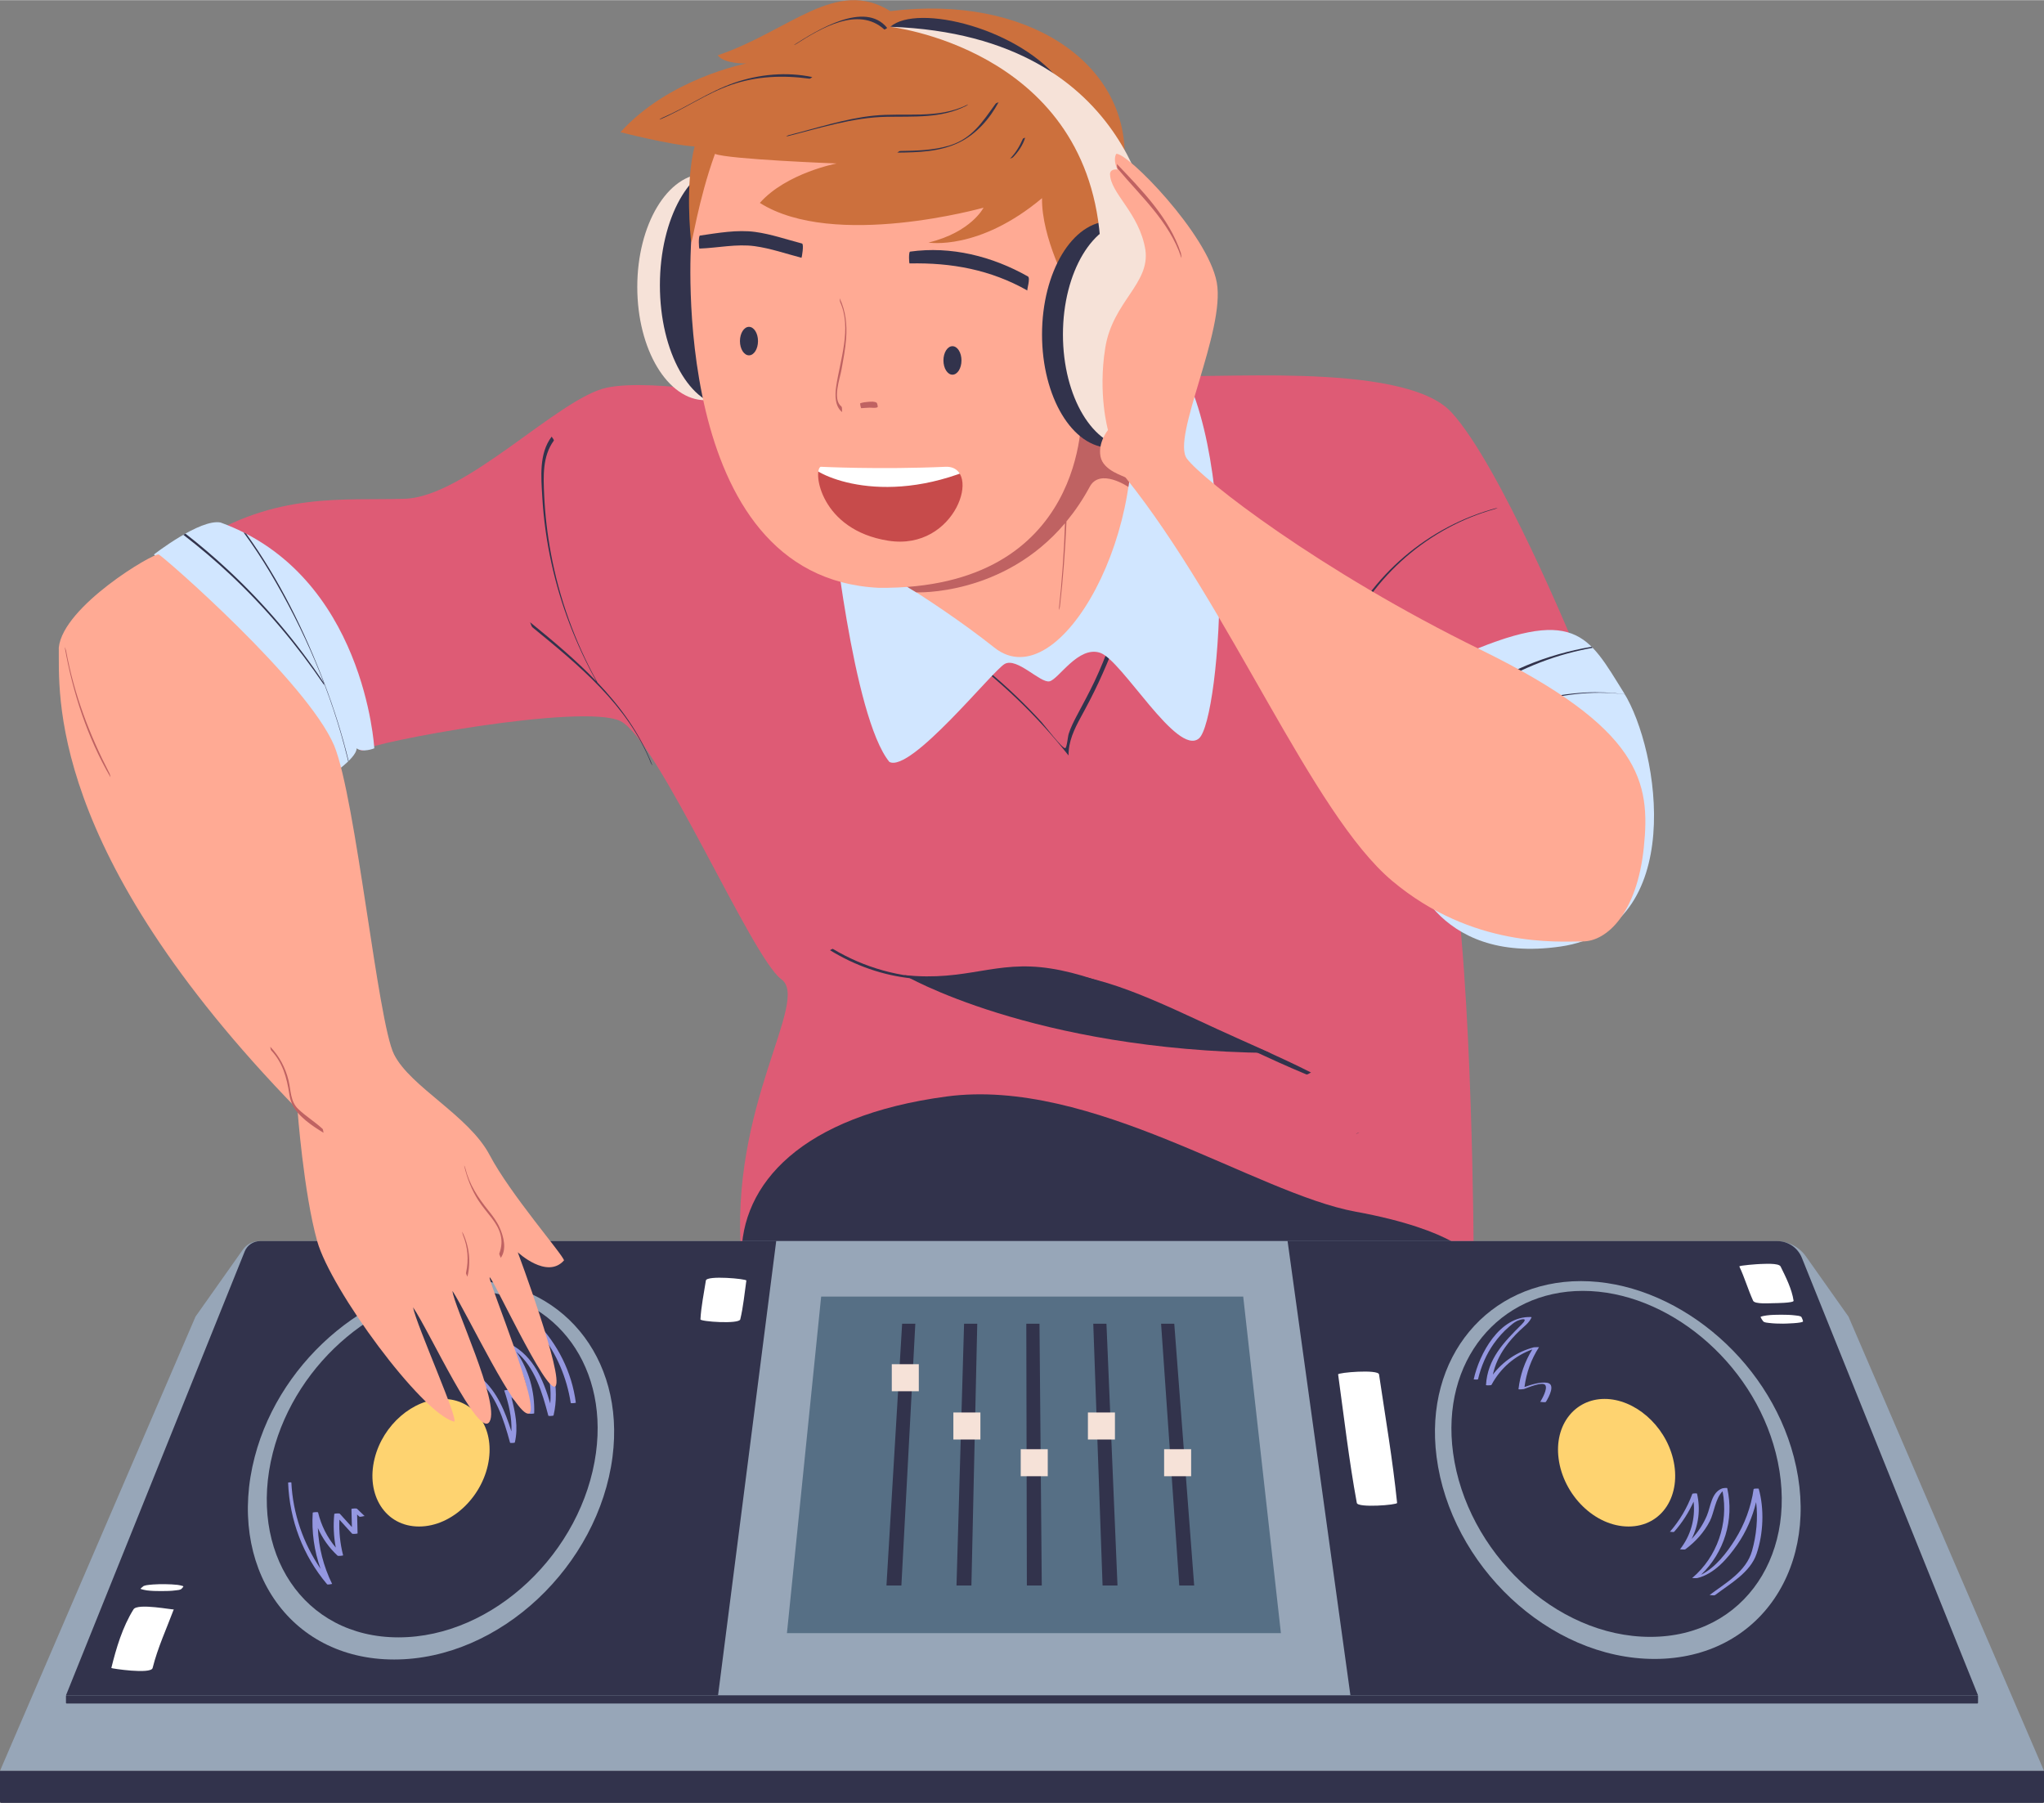 <?xml version="1.0" encoding="UTF-8"?>
<!DOCTYPE svg PUBLIC "-//W3C//DTD SVG 1.0//EN" "http://www.w3.org/TR/2001/REC-SVG-20010904/DTD/svg10.dtd">
<!-- Creator: CorelDRAW 2021 (64-Bit) -->
<svg xmlns="http://www.w3.org/2000/svg" xml:space="preserve" width="2000px" height="1764px" version="1.0" style="shape-rendering:geometricPrecision; text-rendering:geometricPrecision; image-rendering:optimizeQuality; fill-rule:evenodd; clip-rule:evenodd"
viewBox="0 0 2000 1763.66"
 xmlns:xlink="http://www.w3.org/1999/xlink"
 xmlns:xodm="http://www.corel.com/coreldraw/odm/2003">
 <rect x="0" y="0" width="2000" height="1763.66" fill="#808080" stroke="none"/>
 <defs>
  <style type="text/css">
   <![CDATA[
    .fil1 {fill:#32334C;fill-rule:nonzero}
    .fil10 {fill:#566F85;fill-rule:nonzero}
    .fil12 {fill:#9497E0;fill-rule:nonzero}
    .fil9 {fill:#97A6B8;fill-rule:nonzero}
    .fil4 {fill:#BF6262;fill-rule:nonzero}
    .fil6 {fill:#C74B4B;fill-rule:nonzero}
    .fil8 {fill:#CC703D;fill-rule:nonzero}
    .fil2 {fill:#D1E6FF;fill-rule:nonzero}
    .fil0 {fill:#DE5B75;fill-rule:nonzero}
    .fil5 {fill:#F6E2D8;fill-rule:nonzero}
    .fil11 {fill:#FED370;fill-rule:nonzero}
    .fil3 {fill:#FFAA94;fill-rule:nonzero}
    .fil7 {fill:white;fill-rule:nonzero}
   ]]>
  </style>
 </defs>
 <g id="Capa_x0020_1">
  <g id="_1325881488416">
   <path class="fil0" d="M1540.89 632.62c0,0 -72.85,-177.34 -120.75,-229.46 -47.91,-52.11 -249.51,-30.37 -277.45,-36.75 -27.95,-6.38 -392.22,24.98 -392.22,24.98 0,0 -109.77,-22.15 -156.68,-12.28 -46.91,9.86 -137.73,106.73 -197.61,108.7 -59.88,1.96 -126.17,-7.14 -203.8,42.82 18.17,43.97 156.39,211.03 162.63,203.34 6.24,-7.67 215.49,-46.59 252.09,-28.63 36.59,17.96 128.4,231.54 157.35,252.49 28.93,20.96 -51.75,123.87 -38.93,272.7 178.65,-1.24 716.46,0 716.46,0 0,0 -0.82,-272.7 -21.81,-394.45 -20.99,-121.76 120.72,-203.46 120.72,-203.46z"/>
   <path class="fil1" d="M1464.93 496.71c-67.07,17.65 -124.05,65.95 -151.95,129.5 0.22,-0.49 2.79,-0.35 3.18,-1.23 27.33,-61.69 81.65,-109.1 146.74,-127.2 0.43,-0.12 3.24,-1.39 2.03,-1.07z"/>
   <path class="fil1" d="M1099.55 591.64c-8.71,25.4 -17.11,50.55 -28.61,74.89 -5.44,11.47 -11.52,22.56 -17.46,33.78 -2.98,5.64 -5.87,11.4 -7.8,17.5 -0.94,2.97 -1.72,13.3 -3.35,13.94 -2.62,1.03 -20.38,-22.41 -23.39,-25.7 -7.85,-8.56 -15.99,-16.88 -24.38,-24.92 -18.35,-17.6 -37.98,-33.77 -58.62,-48.6 0.36,0.26 0.69,2.48 1.5,3.06 40.5,29.3 76.74,63.85 107.81,103.02 0.03,0.05 0.3,0.39 0.3,0.12 -0.11,-13.61 5.56,-25.41 11.93,-37.11 6.09,-11.17 12.02,-22.39 17.38,-33.93 10.78,-23.19 20.56,-47.48 26.66,-72.35 0.27,-1.08 -2.15,-3.16 -1.97,-3.7z"/>
   <path class="fil2" d="M1375.22 838.07c3,8.98 26.95,105.79 151.7,87.82 124.74,-17.96 96.8,-192.61 61.87,-248.5 -34.92,-55.89 -46.9,-86.37 -162.67,-34.7 -79.84,47.68 -50.9,195.38 -50.9,195.38z"/>
   <path class="fil2" d="M813.56 498.29c0.26,3.65 20.72,203.05 56.66,246.97 20.97,10.98 100.72,-88.94 112.79,-95.81 12.07,-6.87 34.93,18.97 43.91,16.97 8.98,-2 28.04,-34.93 49.45,-27.95 21.41,6.98 75.3,101.8 96.76,83.83 21.45,-17.96 42.41,-294.47 -30.44,-383.77 -72.86,-61.33 -346.88,-96.19 -329.13,159.76z"/>
   <path class="fil1" d="M1547.35 635.82c3.65,-0.8 7.32,-1.5 10.98,-2.16 -0.34,-0.36 -0.7,-0.69 -1.05,-1.04 -21.85,3.7 -43.28,9.74 -63.73,18.26 -49.33,20.53 -91.51,55.04 -122.13,98.33 -0.27,2.74 -0.49,5.45 -0.68,8.15 40.48,-60.39 103.06,-105.33 176.61,-121.54z"/>
   <path class="fil1" d="M1406.37 736.69c49.79,-40.15 118.88,-65.83 183.44,-57.54 -0.03,-0.03 -0.05,-0.06 -0.07,-0.09 -13,-1.76 -26.08,-2.36 -38.8,-1.65 -69.07,3.83 -134.59,37.76 -180.67,88.87 -0.07,1.9 -0.1,3.75 -0.13,5.62 10.97,-12.81 23.12,-24.64 36.23,-35.21z"/>
   <path class="fil3" d="M834.64 540.34c-0.54,2.03 73.85,41.91 138.38,93.14 64.55,51.23 157.03,-122.42 129.08,-248.17 -32.6,-74.52 -222.22,-13.97 -267.46,155.03z"/>
   <path class="fil4" d="M1108.01 433.88c-2.37,-5.61 -50.48,-46.9 -67.95,-54.56 -17.47,-7.64 -155.6,192.04 -155.6,192.04 0.24,1.25 12.12,7.99 12.12,7.99 0,0 85,3.94 145.48,-67.58 -0.92,28.19 -2.93,56.33 -6,84.36 -0.17,1.5 0.96,-2 1.01,-2.55 3.17,-27.8 5.23,-55.68 6.45,-83.62 8.1,-9.81 15.75,-20.95 22.66,-33.71 9.97,-19.08 37.92,0 37.92,0 0,0 6.28,-36.76 3.91,-42.37z"/>
   <path class="fil5" d="M756.62 280.6c0,61.19 -29.78,110.79 -66.52,110.79 -36.76,0 -66.54,-49.6 -66.54,-110.79 0,-61.17 29.78,-110.77 66.54,-110.77 36.74,0 66.52,49.6 66.52,110.77z"/>
   <path class="fil1" d="M778.77 278.87c0,65.52 -29.79,118.64 -66.54,118.64 -36.74,0 -66.53,-53.12 -66.53,-118.64 0,-65.54 29.79,-118.66 66.53,-118.66 36.75,0 66.54,53.12 66.54,118.66z"/>
   <polygon class="fil6" points="785.61,433.21 796.05,542.33 958.39,542.33 958.39,433.21 "/>
   <path class="fil7" d="M792.89 453.34c-3.21,6.15 60.37,43.42 152.69,7.49 21.46,-43.41 -129.24,-52.41 -152.69,-7.49z"/>
   <path class="fil3" d="M869.15 528.84c-66.59,-10.49 -73.86,-68.36 -66.21,-72.34 0,0 57.79,2.9 122.85,0 35.59,-0.36 9.95,82.83 -56.64,72.34zm189.07 -351.11c-29.31,-53.9 -361.64,-82.5 -361.64,-82.5l-20.29 141.04c0,0 -23.29,328.68 183.63,338.67 204.92,1.99 198.27,-171.87 198.27,-171.87 0,0 29.33,-171.45 0.03,-225.34z"/>
   <path class="fil8" d="M1046.2 280.55c-0.53,1.98 -27.26,-48.27 -26.6,-86.85 -61.87,51.89 -111.11,43.45 -111.11,43.45 41.92,-10.19 53.89,-34.14 53.89,-34.14 0,0 -146.37,41.26 -218.89,-4.66 25.94,-29.27 75.18,-38.58 75.18,-38.58 0,0 -106.45,-4.06 -119.09,-9.39 -16.64,45.9 -22.63,90.55 -23.29,85.89 -0.67,-4.65 -5.99,-56.54 3.33,-93.14 -23.29,-1.32 -72.52,-13.97 -72.52,-13.97 47.23,-52.56 123.08,-67.21 123.08,-67.21 0,0 -21.29,0.67 -27.95,-7.98 70.53,-23.95 115.65,-76.52 168.94,-43.24 134.46,-16.64 231.48,50.72 229.21,143.44 27,115.37 -54.18,126.38 -54.18,126.38z"/>
   <path class="fil1" d="M871.23 26.03c0,0 93.31,7.9 168.41,56.31 -40.17,-54.89 -142.46,-79.43 -168.41,-56.31z"/>
   <path class="fil1" d="M1152.66 327.1c0,61.17 -29.78,110.77 -66.52,110.77 -36.75,0 -66.54,-49.6 -66.54,-110.77 0,-61.19 29.79,-110.79 66.54,-110.79 36.74,0 66.52,49.6 66.52,110.79z"/>
   <path class="fil5" d="M1173.13 327.1c0,61.17 -29.79,110.77 -66.54,110.77 -36.74,0 -66.53,-49.6 -66.53,-110.77 0,-61.19 29.79,-110.79 66.53,-110.79 36.75,0 66.54,49.6 66.54,110.79z"/>
   <path class="fil5" d="M871.23 26.03c-3.99,-0.13 190.05,19.3 205.14,206.25 17.09,-5.32 51.68,0 51.68,0 0,0 -11.31,-197.6 -256.82,-206.25z"/>
   <path class="fil3" d="M1101.44 467.15c-1.25,-1.56 -21.96,-6.66 -24.62,-20.63 -2.66,-13.97 7.32,-25.94 7.32,-25.94 0,0 -9.98,-35.27 -2.66,-80.51 7.31,-45.25 43.91,-62.54 39.26,-95.8 -6,-36.6 -34.6,-55.23 -34.6,-74.52 0.66,-5.33 7.32,-3.99 7.32,-3.99 0,0 -4.67,-8.66 -1.34,-15.32 9.98,-2.65 89.82,78.52 98.47,125.76 8.65,47.23 -44.57,151.69 -29.27,172.32 15.3,20.62 129.74,109.78 287.42,186.96 157.69,77.17 166.33,129.73 159.69,193.61 -6.66,63.88 -35.93,91.81 -59.88,91.81 -23.95,0 -107.8,6.66 -186.3,-59.2 -78.51,-65.88 -158.35,-266.81 -260.81,-394.55z"/>
   <path class="fil1" d="M784.74 238.08c-15.04,-3.92 -30.36,-9.24 -45.79,-11.33 -17.49,-2.39 -36.75,1.04 -54.09,3.56 -1.56,0.23 -1.17,12.75 -0.44,12.72 17.78,-0.61 36.33,-4.78 54.04,-2.36 15.43,2.13 30.75,7.44 45.8,11.37 0.24,0.05 2.59,-13.4 0.48,-13.96z"/>
   <path class="fil1" d="M1005.79 270.3c-34.97,-19.75 -75.21,-29.91 -115.34,-24.28 -1.4,0.2 -1.11,11.57 -0.4,11.55 41.08,-0.88 79.21,6.12 115.26,26.5 -0.78,-0.44 3.17,-12.25 0.48,-13.77z"/>
   <path class="fil4" d="M827.92 331.03c0.97,-13.39 -0.39,-26.98 -6.22,-39.19 -0.2,-0.39 0.09,2.92 0.45,3.73 11.45,25.61 -0.16,56.36 -4,82.6 -1.21,8.28 -1.3,19.49 6.07,24.99 -0.75,-0.56 0.24,-4.7 -1,-5.68 -8.88,-6.99 -1.49,-26.67 0.2,-36.17 1.8,-10.05 3.76,-20.09 4.5,-30.28z"/>
   <path class="fil4" d="M857.82 393.86c-2.32,-1.44 -5.46,-1.06 -8.15,-0.9 -2.69,0.18 -5.33,0.56 -7.89,1.38 -0.44,0.13 0.46,4.87 0.94,4.84 2.69,-0.13 5.37,-0.44 8.06,-0.51 2.36,-0.06 5.88,0.69 7.89,-0.47 0.51,-0.28 -0.37,-4.06 -0.85,-4.34z"/>
   <path class="fil4" d="M1155.46 247.38c-11.52,-34.56 -38.08,-61.32 -62.64,-87.17 0.32,0.34 -0.08,3.58 0.72,4.53 22.98,27.54 50.57,51.88 62.24,86.87 0.74,2.23 -0.04,-3.43 -0.32,-4.23z"/>
   <path class="fil1" d="M741.68 333.54c0,7.71 -3.95,13.94 -8.82,13.94 -4.88,0 -8.84,-6.23 -8.84,-13.94 0,-7.68 3.96,-13.93 8.84,-13.93 4.87,0 8.82,6.25 8.82,13.93z"/>
   <path class="fil1" d="M940.78 352.47c0,7.71 -3.95,13.94 -8.83,13.94 -4.87,0 -8.82,-6.23 -8.82,-13.94 0,-7.69 3.95,-13.94 8.82,-13.94 4.88,0 8.83,6.25 8.83,13.94z"/>
   <path class="fil1" d="M945.98 102.54c-28.44,14.1 -60.95,7.27 -91.35,10.46 -28.12,2.94 -55.93,12.3 -83.27,19.15 -0.54,0.13 -2.3,1.35 -2.03,1.28 32.28,-8.07 64.97,-18.78 98.46,-19.34 26.44,-0.46 53.15,1.7 77.45,-10.6 1.19,-0.6 3.36,-2.24 0.74,-0.95z"/>
   <path class="fil1" d="M974.23 101.22c-12.77,17.6 -22.93,34.25 -45.42,41.03 -15.51,4.68 -32.11,5.05 -48.18,5.31 -0.89,0.02 -2.33,1.58 -2.72,1.58 20.63,-0.23 41.82,-0.72 60.71,-9.98 16.8,-8.23 29.75,-23.01 38.48,-39.35 -0.13,0.25 -2.38,0.74 -2.87,1.41z"/>
   <path class="fil1" d="M1000.88 135.57c-3.18,7.33 -7.06,13.88 -12.7,19.59 0.38,-0.38 2.25,-0.74 2.96,-1.44 5.32,-5.42 9.77,-11.96 11.98,-19.29 -0.1,0.34 -1.98,0.55 -2.24,1.14z"/>
   <path class="fil1" d="M777.41 43.47c-1.34,0.85 0.89,-0.15 1.27,-0.38 24.02,-15.3 60.94,-37.68 86.58,-14.43 0.38,0.34 2.87,-1.44 2.83,-1.5 -21.91,-27.13 -69.21,2.63 -90.68,16.31z"/>
   <path class="fil1" d="M718.41 80.85c-24.91,8.64 -46.61,24.11 -70.78,34.39 -0.66,0.28 -3.86,2.27 -1.6,1.32 23.71,-9.99 44.99,-25.29 69.37,-33.7 25.01,-8.62 50.68,-9.57 76.7,-6.04 0.8,0.12 2.54,-1.63 2.76,-1.58 -25.21,-5.34 -52.18,-2.82 -76.45,5.61z"/>
   <path class="fil2" d="M318.34 761.89c0,0 30.6,-19.29 30.6,-29.94 5.99,4.66 17.3,0 17.3,0 0,0 -9.31,-169.65 -150.37,-220.89 -19.95,-3.99 -65.2,31.22 -65.2,31.22l167.67 219.61z"/>
   <path class="fil1" d="M317.37 668.3c-19.46,-51 -44.28,-101.74 -76.48,-146.3 -0.85,-0.44 -1.73,-0.86 -2.58,-1.29 9.22,12.54 17.81,25.58 25.78,38.92 33.68,56.44 60.3,118.14 75.92,182.04 0.26,1.02 0.47,2.06 0.72,3.09 0.13,-0.13 0.26,-0.26 0.39,-0.38 -6.26,-25.84 -14.28,-51.27 -23.75,-76.08z"/>
   <path class="fil1" d="M222.57 556.93c-13.19,-12.25 -26.91,-23.94 -41.11,-35 -0.68,0.38 -1.36,0.76 -2.04,1.16 16.14,12.43 31.71,25.61 46.56,39.56 34.46,32.38 64.93,68.65 91.44,107.78 -0.27,-0.4 -0.27,-2.1 -0.77,-2.85 -26.89,-40.41 -58.52,-77.6 -94.08,-110.65z"/>
   <path class="fil1" d="M638.23 748.27c-12.05,-30.99 -31.29,-57.22 -53.74,-80.82 -0.11,-0.26 -0.24,-0.53 -0.36,-0.75 -21.71,-39.21 -37.02,-81.77 -45.17,-125.84 -3.44,-18.68 -5.63,-37.58 -6.5,-56.55 -0.83,-18.25 -1.85,-37.89 9.41,-53.37 0.55,-0.76 -2.21,-3.77 -2.08,-3.93 -12.54,16.44 -10.31,39.47 -9.19,58.93 1.28,21.97 4.34,43.83 9.07,65.32 8.88,40.35 23.83,79.03 43.81,115.15 -20.04,-20.91 -42.58,-39.75 -64.94,-57.94 0.64,0.52 1.2,4.06 2.51,5.14 45.35,37.16 93.58,76.42 115.71,132.54 0.18,0.48 1.98,3.43 1.47,2.12z"/>
   <path class="fil1" d="M1326.55 1109.28c1.13,0 2.96,-1.5 3.53,-1.5 -1.13,0 -2.96,1.5 -3.53,1.5z"/>
   <path class="fil1" d="M725.52 1230.53l716.46 0c0,0 -17.4,-27.28 -115.43,-45.2 -98.03,-17.92 -258.71,-131.69 -400.43,-112.72 -141.71,18.96 -201.59,85.29 -200.6,157.92z"/>
   <path class="fil1" d="M1191.23 1006.76c-28.21,-12.95 -56.25,-26.54 -85.3,-37.49 -28.93,-10.9 -59.12,-18.75 -90.19,-19.1 -33.17,-0.38 -65.94,6.34 -99.1,6.31 -35.87,-0.04 -70.78,-9.82 -101.58,-28.22 -0.72,-0.42 -2.71,1.36 -3.03,1.17 24.55,15.1 51.82,24.75 80.55,27.71 32.68,3.35 65.24,-2.65 97.81,-4.54 66.23,-3.84 124.18,23.61 182.91,50.58 34.9,16.03 69.53,33.08 104.99,47.84 1.22,0.51 4.07,-2.1 4.67,-1.8 -30.01,-15.21 -61.15,-28.43 -91.73,-42.46z"/>
   <path class="fil1" d="M884.78 953.85c0,0 124.69,73.52 357.96,76.17 -106.57,-43.66 -160.43,-74.18 -214.82,-82.67 -54.39,-8.48 -81.18,12.99 -143.14,6.5z"/>
   <path class="fil9" d="M2000 1732.39l-2000 0 191.32 -444.45 46.25 -65.44c3.73,-5.27 9.78,-8.41 16.24,-8.41l1484.22 0c11.58,0 22.43,5.62 29.1,15.08l41.56 58.77 191.31 444.45z"/>
   <path class="fil1" d="M1935.46 1658.53l-1870.92 0 174.88 -434.28c2.47,-6.14 8.43,-10.16 15.04,-10.16l1484.47 0c10.62,0 20.15,6.45 24.11,16.29l172.42 428.15z"/>
   <polygon class="fil9" points="1321.36,1658.53 702.59,1658.53 759.5,1214.09 1259.87,1214.09 "/>
   <polygon class="fil10" points="1253.33,1597.65 770,1597.65 803.48,1268.34 1216.45,1268.34 "/>
   <polygon class="fil1" points="881.98,1551.04 867.38,1551.04 882.71,1294.9 895.62,1294.9 "/>
   <polygon class="fil1" points="1168.47,1551.04 1153.88,1551.04 1136.09,1294.9 1148.99,1294.9 "/>
   <polygon class="fil1" points="1019.35,1551.04 1004.76,1551.04 1004.21,1294.9 1017.12,1294.9 "/>
   <polygon class="fil1" points="1093.44,1551.04 1078.84,1551.04 1069.73,1294.9 1082.63,1294.9 "/>
   <polygon class="fil1" points="950.5,1551.04 935.91,1551.04 943.32,1294.9 956.22,1294.9 "/>
   <polygon class="fil5" points="872.59,1360.97 899.03,1360.97 899.03,1334.52 872.59,1334.52 "/>
   <polygon class="fil5" points="932.85,1408.21 959.3,1408.21 959.3,1381.76 932.85,1381.76 "/>
   <polygon class="fil5" points="998.75,1444.13 1025.2,1444.13 1025.2,1417.69 998.75,1417.69 "/>
   <polygon class="fil5" points="1064.5,1408.21 1090.94,1408.21 1090.94,1381.76 1064.5,1381.76 "/>
   <polygon class="fil5" points="1139.06,1444.13 1165.5,1444.13 1165.5,1417.69 1139.06,1417.69 "/>
   <path class="fil9" d="M599.33 1425.17c-13.66,105.96 -109.79,198.27 -213.68,198.27 -103.9,0 -164.05,-92.31 -136.41,-198.27 25.59,-98.13 118.27,-172.51 208.66,-172.51 90.39,0 154.08,74.38 141.43,172.51z"/>
   <path class="fil1" d="M583.15 1421.19c-13.08,96.79 -100.02,180.59 -193.28,180.59 -93.27,0 -147.54,-83.8 -122.91,-180.59 22.96,-90.19 106.99,-158.93 189.07,-158.93 82.08,0 139.32,68.74 127.12,158.93z"/>
   <path class="fil9" d="M1755.22 1425.22c27.55,105.64 -32.54,197.67 -136.27,197.67 -103.73,0 -199.69,-92.03 -213.3,-197.67 -12.62,-97.84 51,-172 141.26,-172 90.28,0 182.79,74.16 208.31,172z"/>
   <path class="fil1" d="M1737.52 1421.26c24.56,96.49 -29.66,180.03 -122.78,180.03 -93.1,0 -179.89,-83.54 -192.94,-180.03 -12.16,-89.93 45.01,-158.47 126.98,-158.47 81.96,0 165.85,68.54 188.74,158.47z"/>
   <path class="fil1" d="M1998.71 1763.66l-1997.54 0c-0.65,0 -1.17,-0.53 -1.17,-1.16l0 -30.11 2000 0 0 29.97c0,0.72 -0.59,1.3 -1.29,1.3z"/>
   <path class="fil1" d="M1934.66 1666.52l-1869.32 0c-0.44,0 -0.8,-0.36 -0.8,-0.8l0 -6.39c0,-0.44 0.36,-0.8 0.8,-0.8l1869.32 0c0.44,0 0.8,0.36 0.8,0.8l0 6.39c0,0.44 -0.36,0.8 -0.8,0.8z"/>
   <path class="fil11" d="M478.48 1426.93c-4.63,35.58 -35.42,66.39 -68.45,66.39 -33.03,0 -52.25,-30.81 -43.53,-66.39 8.13,-33.16 37.89,-58.44 66.96,-58.44 29.07,0 49.34,25.28 45.02,58.44z"/>
   <path class="fil11" d="M1525.06 1426.93c4.63,35.58 35.41,66.39 68.45,66.39 33.03,0 52.25,-30.81 43.51,-66.39 -8.13,-33.16 -37.89,-58.44 -66.96,-58.44 -29.05,0 -49.34,25.28 -45,58.44z"/>
   <path class="fil12" d="M349.28 1475.92c-0.49,-0.47 -5.43,-0.22 -5.41,0.28 0.16,5.89 0.3,11.78 0.45,17.67 -3.95,-4.36 -7.9,-8.72 -11.85,-13.08 -0.45,-0.5 -5.34,-0.28 -5.39,0.28 -1.09,11.15 -0.57,22.02 1.47,32.86 -8.37,-9.95 -14.19,-21.47 -17.34,-34.42 -0.13,-0.53 -5.19,-0.19 -5.22,0.28 -1.16,18.9 1.41,37.33 7.66,54.87 -16.99,-24.94 -27.04,-53.93 -28.57,-84.41 -0.01,-0.27 -3.18,-0.13 -3.17,0.17 1.41,36.55 14.47,71.39 38.12,99.39 0.54,0.64 3.78,-0.11 4.7,-0.25 0.09,-0.01 0.18,-0.01 0.26,-0.02 -8.49,-17.26 -13.18,-35.73 -13.96,-54.71 4.48,10.14 10.91,19.22 19.26,27.01 0.57,0.53 5.51,-0.03 5.45,-0.28 -2.97,-11.59 -4.14,-23.13 -3.64,-34.94 4.13,4.55 8.26,9.12 12.39,13.67 0.46,0.52 5.4,0.19 5.39,-0.28 -0.15,-6.15 -0.3,-12.3 -0.46,-18.45 0.67,0.65 1.34,1.29 2.01,1.93 1.09,1.05 4.88,-0.84 5.47,-0.28 -2.54,-2.44 -5.08,-4.87 -7.62,-7.29z"/>
   <path class="fil12" d="M524.73 1293.37c-0.59,-0.59 -4.88,0.25 -4.88,0.26 10.46,25.22 20.92,51.9 18.55,79.32 -6.73,-23.06 -16.24,-45.87 -38.49,-57.82 -0.74,-0.4 -4.45,0.53 -4.62,0.33 14.35,17.78 21.85,39.42 22.1,62.07 -6.24,-5.87 -12.48,-11.73 -18.72,-17.6 -0.6,-0.56 -5.35,0.15 -5.31,0.28 4.4,12.98 7.64,26.48 7.05,40.08 -6.21,-19.55 -13.84,-38.69 -29.77,-52.52 -0.88,-0.77 -3.61,0.64 -4.1,0.21 18.62,16.31 26.24,40.21 32.54,63.37 0.13,0.46 4.56,0.24 4.67,-0.24 3.59,-15.33 0.31,-29.61 -3.37,-44.3 5.68,5.33 11.35,10.68 17.03,16 0.48,0.44 5.27,0.25 5.29,-0.28 0.69,-21.77 -5.38,-42.34 -17.38,-60.1 18.12,15.4 25.21,39.73 31.2,62.47 0.13,0.5 4.99,0.27 5.11,-0.26 6.42,-27.47 -1.79,-54.11 -12.03,-79.5 15.2,19.63 24.9,42.31 28.86,67.29 0.09,0.57 5.02,0.06 4.98,-0.26 -3.86,-29.73 -17.69,-57.48 -38.71,-78.8z"/>
   <path class="fil12" d="M1513.54 1352.64c-6.58,-0.87 -14.91,1.76 -21.86,4.19 1.83,-14.03 6.51,-27 14.19,-38.96 0,0.01 -4.47,-0.05 -5.01,0.1 -16.31,4.35 -30.14,13.64 -40.12,26.7 2.05,-9.6 6.21,-18.52 12,-26.71 4.18,-5.91 9.03,-11.33 14.25,-16.32 4.36,-4.18 9.19,-7.41 11.68,-13.09 0.06,-0.14 -1.18,-0.18 -1.2,-0.18 -30.08,-0.75 -49.94,35.61 -55.49,61.02 0,0.01 4.09,0.48 4.25,-0.22 2.98,-12.54 8.02,-24.35 15.5,-34.88 4.28,-6.03 9.27,-11.65 14.92,-16.46 2.17,-1.86 4.89,-4.26 7.51,-5.49 4.23,-1.98 12,-3.93 4.72,3.31 -17.22,17.13 -33.39,33.54 -34.89,59.35 -0.02,0.26 5.05,0.39 5.41,-0.29 8.76,-16.3 22.78,-28.44 39.94,-34.66 -7.4,11.98 -11.91,24.83 -13.55,38.9 -0.05,0.46 4.81,0.05 5.25,-0.1 3.96,-1.35 18.33,-7.67 21.01,-3.84 2.5,3.57 -3.27,13.63 -5.04,16.52 0.31,-0.51 4.96,0.93 5.71,-0.3 2.9,-4.71 9.77,-17.42 0.82,-18.59z"/>
   <path class="fil12" d="M1720.88 1456.43c-0.14,-0.5 -4.94,-0.22 -5,0.26 -2.49,17.48 -8.8,34.43 -18.15,49.4 -7.91,12.69 -19.19,27.43 -33.29,34.43 22.64,-21.77 32.57,-53.72 25.64,-84.65 -0.17,-0.67 -4.47,-0.02 -4.99,0.19 -10.64,4 -11.11,17.55 -15,26.72 -3.62,8.51 -8.67,16.11 -14.88,22.73 6.86,-13.66 8.84,-29.02 5.29,-44.37 -0.1,-0.45 -4.42,-0.26 -4.6,0.23 -5.09,13.8 -12.38,26.13 -22.03,37.22 0.44,-0.5 3.55,0.69 4.35,-0.23 7.83,-8.91 14.08,-18.69 18.93,-29.35 1.81,16.74 -2.8,33.21 -13.4,46.75 0.05,-0.06 0.14,-0.09 0.29,-0.1 0,0 0.02,0 0.02,0 1.04,-0.1 4.25,0.51 5.07,-0.09 9.91,-7.36 18.24,-16.52 23.92,-27.55 4.12,-8.01 5.41,-22.37 12.46,-29.16 5.99,31.34 -5.28,64.16 -29.77,84.88 0,0 4.28,0.19 5.07,0 16.61,-3.99 29.71,-19.24 39.08,-32.75 8.85,-12.75 14.81,-26.73 18.43,-41.55 1.99,15.87 0.24,32.65 -4.01,47.74 -5.71,20.24 -25.79,31.36 -41.64,43.23 0.46,-0.34 4.35,0.85 5.6,-0.1 14.74,-11.18 34.34,-21.93 40.55,-40.46 6.58,-19.56 7.61,-43.61 2.06,-63.42z"/>
   <path class="fil7" d="M130.64 1574.37c-10.73,17.16 -16.91,37.88 -21.71,57.4 -0.11,0.43 38.78,6.37 40.39,0 5.07,-20.09 13.48,-38.13 20.71,-57.4 -0.3,0.8 -35.41,-6.38 -39.39,0z"/>
   <path class="fil7" d="M173.63 1550.41c-3.76,-0.44 -7.55,-0.59 -11.33,-0.65 -4.18,-0.06 -8.4,-0.06 -12.58,0.28 -1.33,0.13 -2.66,0.25 -3.99,0.37 -1.73,0.14 -3.42,0.48 -5.07,1.04 -1.11,0.8 -2.11,1.71 -3.11,2.63 -0.71,0.65 7.14,1.87 5.89,1.71 4.67,0.59 9.55,0.73 14.24,0.7 4.74,-0.02 9.55,-0.05 14.24,-0.7 1.86,-0.25 4.57,-0.25 5.9,-1.71 0.59,-0.64 1.12,-1.26 1.59,-1.99 0.54,-0.87 -6.75,-1.8 -5.78,-1.68z"/>
   <path class="fil7" d="M1742.28 1238.94c-1.8,-3.67 -16.82,-2.45 -20.17,-2.43 -1.46,0.01 -20.71,1.34 -20.19,2.43 5.17,10.92 8.46,22.57 13.47,33.51 1.63,3.57 16.62,2.37 19.81,2.37 1.55,0 20.12,-0.16 19.79,-2.37 -1.7,-11.46 -7.64,-23.22 -12.71,-33.51z"/>
   <path class="fil7" d="M1762.73 1288.51c-0.67,-1.35 -5.12,-1.6 -5.87,-1.7 -4.63,-0.59 -9.49,-0.72 -14.15,-0.7 -4.71,0.03 -9.49,0.06 -14.17,0.7 -0.57,0.08 -6.28,0.88 -5.86,1.7 0.74,1.43 1.51,2.74 2.51,3.99 1.06,1.35 4.41,1.49 5.71,1.66 4.53,0.57 9.26,0.71 13.82,0.69 1.46,-0.01 19.93,-0.39 19.52,-2.35 -0.31,-1.43 -0.87,-2.68 -1.51,-3.99z"/>
   <path class="fil7" d="M1349.35 1344.5c-0.77,-5.18 -40.29,-1.84 -40.03,0 5.78,41.89 10.63,84.15 18.29,125.75 0.93,5.04 39.62,1.99 39.42,0 -4.29,-42.05 -11.49,-83.95 -17.68,-125.75z"/>
   <path class="fil7" d="M690.68 1252.67c-1.93,12.55 -4.62,25.28 -5.32,37.98 -0.13,2.2 37.78,4.89 38.97,0 2.98,-12.4 4.14,-25.36 5.96,-37.98 0.23,-1.65 -38.8,-5.29 -39.61,0z"/>
   <path class="fil3" d="M291.06 1085.25c0,0 5.99,81.37 19.29,128.84 13.31,47.47 101.88,168.09 133.74,176.54 6.65,2 -36.98,-94.98 -39.92,-111.77 15.96,23.28 64.44,129.9 74.89,111.8 10.46,-18.09 -35.64,-114.49 -36.31,-127.79 13.98,21.31 62.16,123.42 74.66,119.94 12.5,-3.48 -37.97,-125.26 -38.35,-132.9 -0.38,-7.65 55.96,115.64 64.44,106.1 8.48,-9.54 -36.87,-131 -36.87,-131 0,0 28.61,26.8 45.24,7.94 -1.33,-5.99 -52.47,-64.54 -72.81,-103.13 -20.34,-38.59 -77.56,-66.53 -93.53,-98.47 -15.96,-31.94 -37.25,-250.17 -58.54,-302.06 -26.62,-62.54 -167,-184.96 -171.66,-186.96 -4.66,-1.99 -93.81,50.57 -97.81,91.15 0.67,42.58 -13.79,197.66 233.54,451.77z"/>
   <path class="fil4" d="M107.26 756.76c-19.87,-38.36 -34.84,-77.8 -42.62,-120.43 -0.11,-0.59 -1.5,-4.36 -1.21,-2.75 7.78,43.84 22.09,87.96 44.61,126.55 0.2,0.34 -0.41,-2.67 -0.78,-3.37z"/>
   <path class="fil4" d="M315.61 1104.28c-7.49,-6.97 -16.38,-12.31 -23.78,-19.38 -7.82,-7.48 -7.11,-18.15 -9.49,-27.97 -3.05,-12.54 -9.03,-23.75 -17.97,-33.08 0.33,0.35 0.23,2.8 0.97,3.6 11.45,12.32 15.18,26.45 17.8,42.99 0.53,3.41 1.43,6.9 2.9,10.04 5.44,11.6 20.05,21.33 30.7,27.7 -0.48,-0.29 -0.4,-3.24 -1.13,-3.9z"/>
   <path class="fil4" d="M488.93 1200.98c-2.76,-6.23 -6.89,-11.64 -11.14,-16.93 -10.28,-12.84 -18.43,-25 -22.52,-41.38 -0.17,-0.66 -1.5,-4.05 -0.95,-1.75 2.79,11.7 7.07,22.87 13.55,33.05 3.98,6.25 8.84,11.78 13.33,17.65 8.43,11.02 12.21,21.4 7.35,34.63 -0.32,0.88 1.6,3.98 1.39,4.28 6.12,-8.35 2.87,-20.79 -1.01,-29.55z"/>
   <path class="fil4" d="M452.33 1205.04c-0.27,-0.54 0.3,2.21 0.48,2.66 5.02,12.25 5.95,24.63 3.18,37.43 -0.24,1.11 1.44,3.46 1.34,3.89 3.6,-14.67 1.81,-30.45 -5,-43.98z"/>
  </g>
 </g>
</svg>

